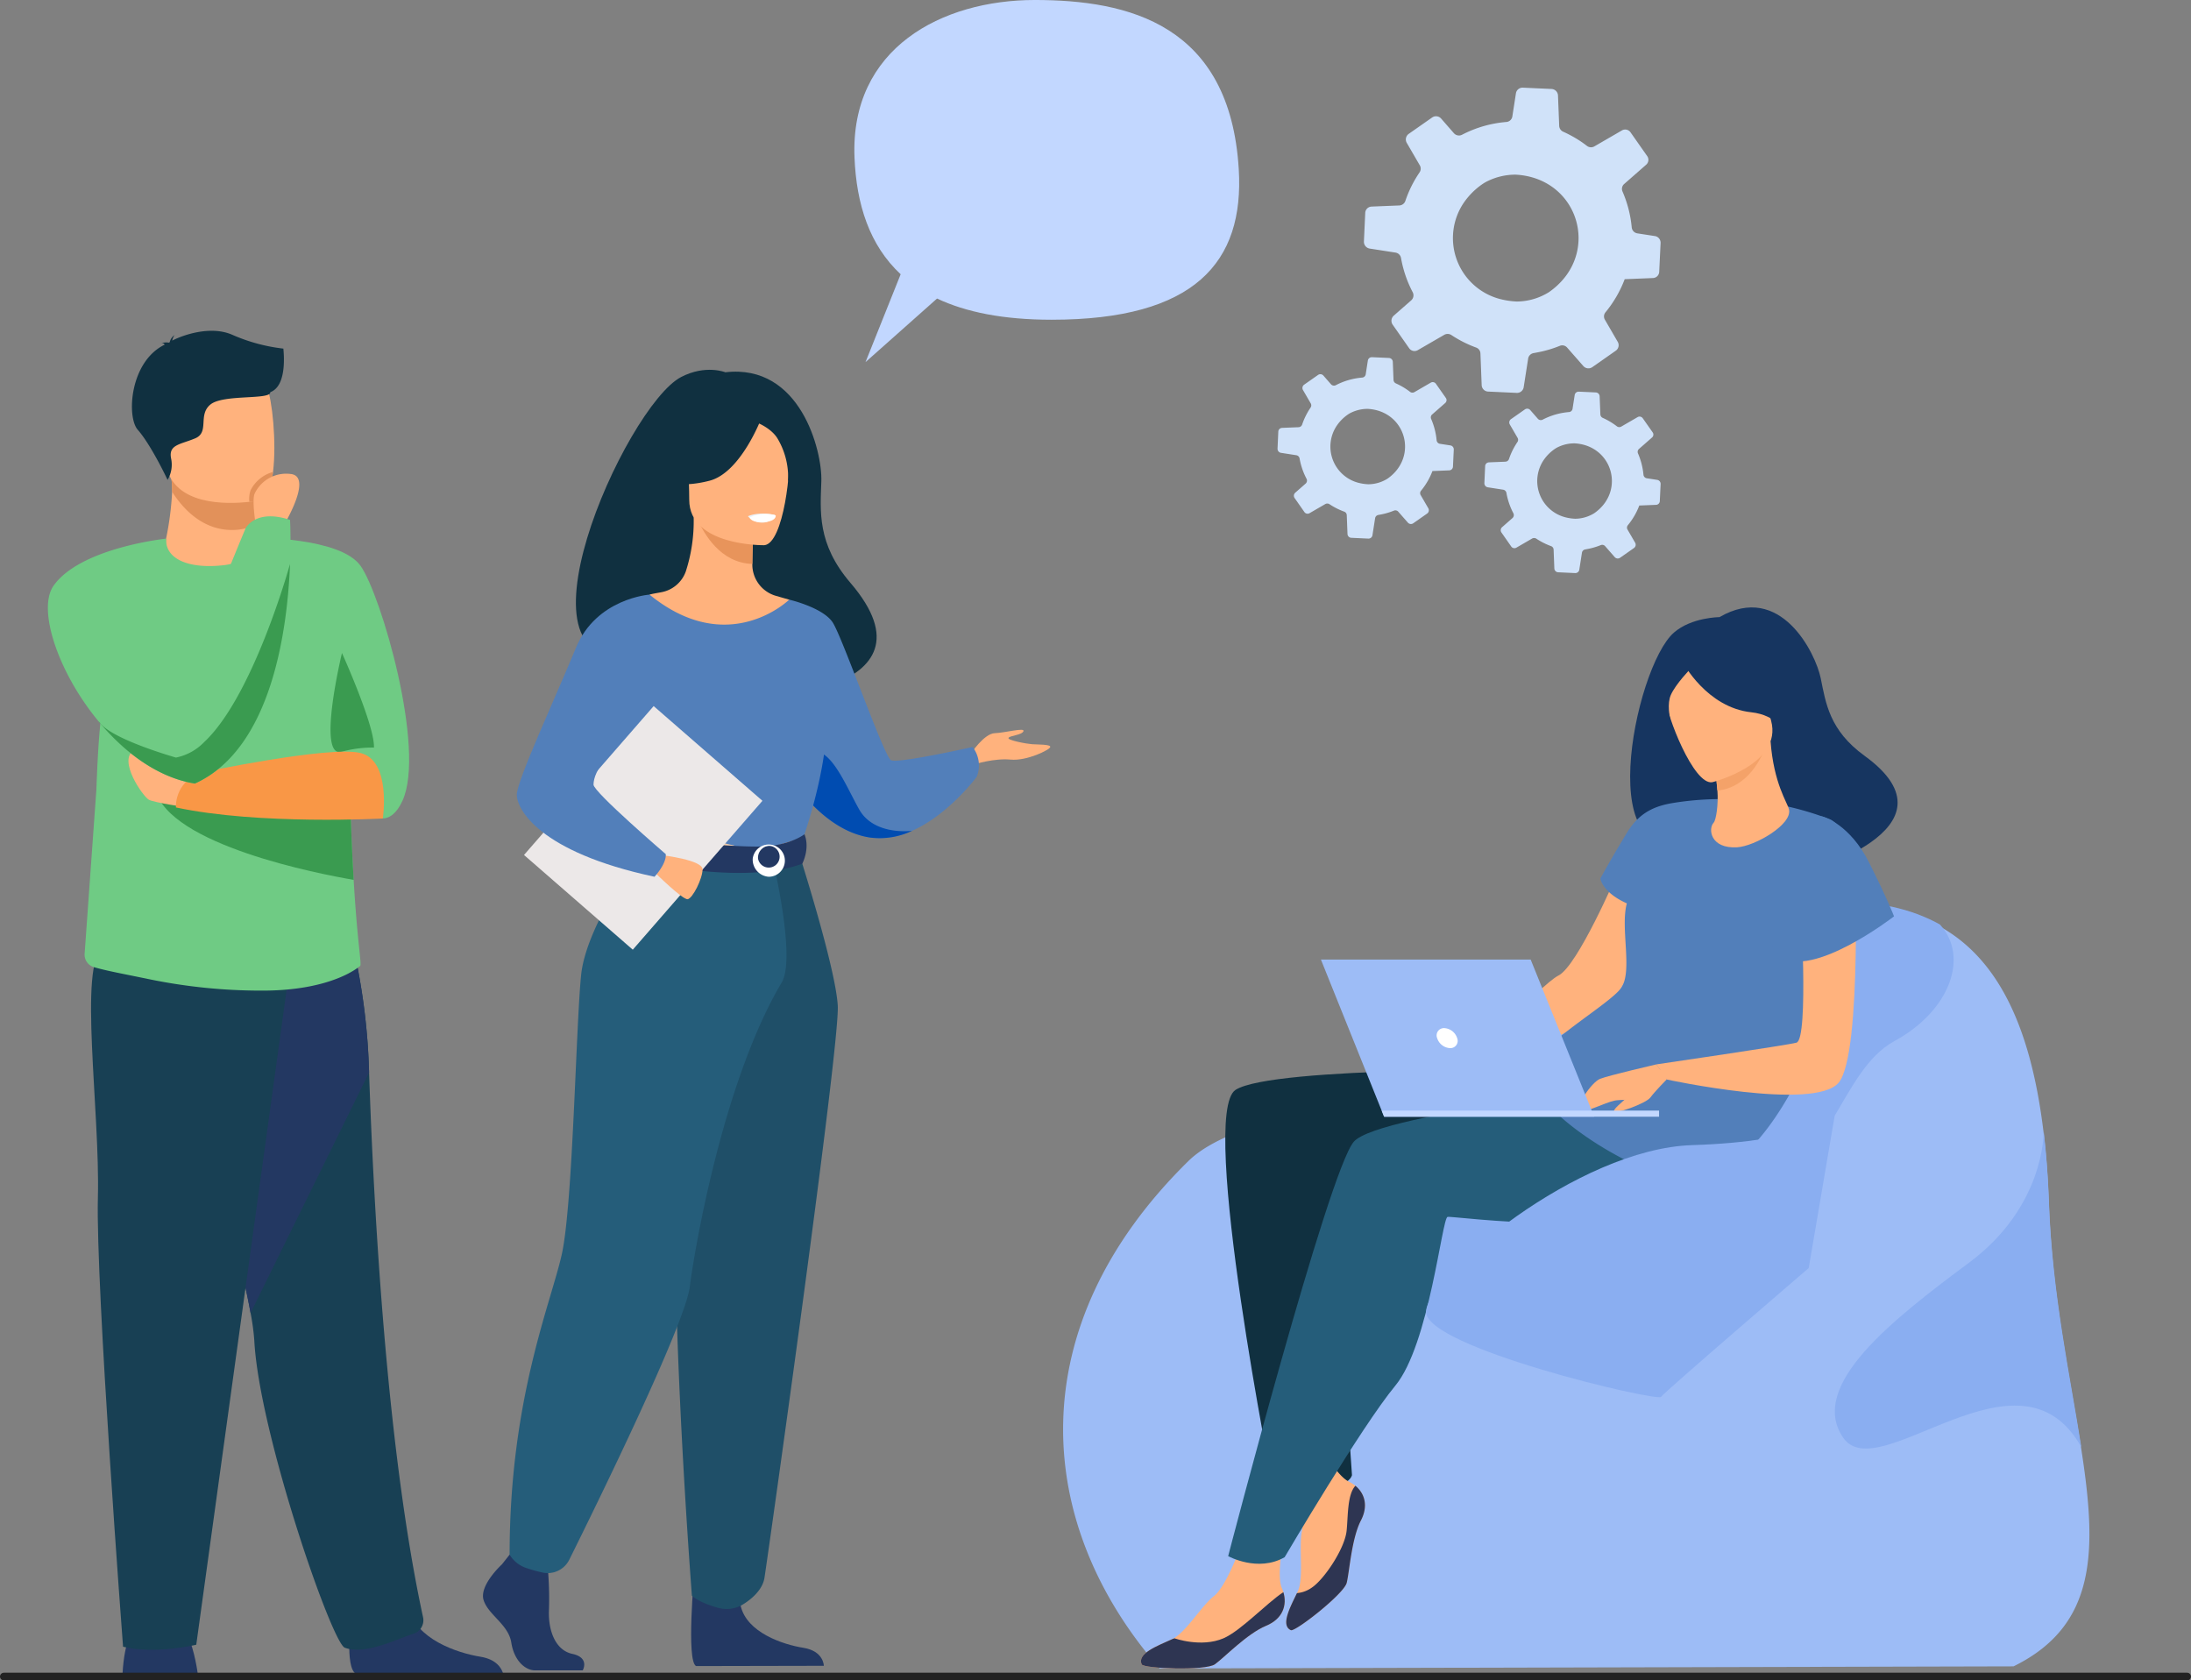 <svg xmlns="http://www.w3.org/2000/svg" width="572" height="438.71" viewBox="0 0 572 438.71">
  <rect x="0" y="0" width="572" height="438.71" fill="#808080" stroke="none"/>
  <g id="Occucare_Hong_Kong_3" transform="translate(1 100.71)">
    <g id="Group_175142" data-name="Group 175142">
      <g id="Group_170969" data-name="Group 170969" transform="translate(25.5 0)">
        <g id="Group_170968" data-name="Group 170968" transform="translate(0 0)">
          <g id="Group_170929" data-name="Group 170929" transform="translate(361.011 1.543)">
            <path id="Path_86735" data-name="Path 86735" d="M1868.67,347.076l-4.344-.2-.1,0a1.037,1.037,0,0,0-1.069.875l-.557,3.588a1.061,1.061,0,0,1-.041.171,1.019,1.019,0,0,1-.884.689,18.11,18.11,0,0,0-6.883,1.983,1.129,1.129,0,0,1-.276.1,1.054,1.054,0,0,1-.98-.333l-1.993-2.283a1.055,1.055,0,0,0-1.047-.317,1.143,1.143,0,0,0-.331.153l-3.638,2.546a1.059,1.059,0,0,0-.306,1.4l2.024,3.487a1.024,1.024,0,0,1-.045,1.1c-.32.476-.623.962-.9,1.471a18.062,18.062,0,0,0-1.29,2.933l0,0a1.044,1.044,0,0,1-.952.716l-4.091.165-.206.01a1.021,1.021,0,0,0-.983.975l-.2,4.44a1.068,1.068,0,0,0,.9,1.1l3.993.622a1.033,1.033,0,0,1,.865.852,18.178,18.178,0,0,0,1.812,5.3,1.039,1.039,0,0,1-.24,1.26l-2.7,2.368a1.058,1.058,0,0,0-.168,1.406l2.554,3.655a1.013,1.013,0,0,0,1.336.294l4.1-2.374a1.06,1.06,0,0,1,1.116.032q.62.411,1.283.776a18.387,18.387,0,0,0,2.546,1.159,1.006,1.006,0,0,1,.676.918l.192,4.917a1.041,1.041,0,0,0,.99,1l4.456.207a1.046,1.046,0,0,0,1.035-.729.752.752,0,0,0,.033-.146l.692-4.431a1.028,1.028,0,0,1,.761-.85.546.546,0,0,1,.107-.023,3.149,3.149,0,0,0,.32-.059,18.092,18.092,0,0,0,3.721-1.061,1,1,0,0,1,1.15.28l2.5,2.851a1.056,1.056,0,0,0,1.4.166l.81-.565,2.821-1.979a1.042,1.042,0,0,0,.3-1.377l-1.994-3.435a1,1,0,0,1,.1-1.15,18.316,18.316,0,0,0,1.907-2.816,18.066,18.066,0,0,0,1.068-2.315l.858-.033,3.521-.143a1.006,1.006,0,0,0,.931-.71.91.91,0,0,0,.045-.263l.214-4.47a1.048,1.048,0,0,0-.879-1.071l-2.73-.42a1.038,1.038,0,0,1-.869-.919,18.224,18.224,0,0,0-1.427-5.566,1.006,1.006,0,0,1,.26-1.178l3.414-2.992a1,1,0,0,0,.158-1.323l-2.588-3.691a1.013,1.013,0,0,0-1.345-.3l-4.266,2.471a1.031,1.031,0,0,1-1.16-.08,17.56,17.56,0,0,0-2.329-1.522q-.67-.368-1.356-.675a1.045,1.045,0,0,1-.614-.9l-.186-4.714A1.055,1.055,0,0,0,1868.67,347.076Zm-13.491,17.482a11.2,11.2,0,0,1,2.706-2.677,6.4,6.4,0,0,1,.821-.488,9.877,9.877,0,0,1,4.383-1.026c9.8.506,13.287,12.135,5.563,17.956-.128.094-.256.188-.389.28a9.527,9.527,0,0,1-4.984,1.447,12.125,12.125,0,0,1-2.237-.3A9.772,9.772,0,0,1,1855.179,364.557Z" transform="translate(-1839.565 -346.873)" fill="#d0e2f9"/>
          </g>
          <g id="Group_273659" data-name="Group 273659" transform="translate(307.011 -7.457)">
            <path id="Path_86735-2" data-name="Path 86735" d="M1868.67,347.076l-4.344-.2-.1,0a1.037,1.037,0,0,0-1.069.875l-.557,3.588a1.061,1.061,0,0,1-.041.171,1.019,1.019,0,0,1-.884.689,18.11,18.11,0,0,0-6.883,1.983,1.129,1.129,0,0,1-.276.1,1.054,1.054,0,0,1-.98-.333l-1.993-2.283a1.055,1.055,0,0,0-1.047-.317,1.143,1.143,0,0,0-.331.153l-3.638,2.546a1.059,1.059,0,0,0-.306,1.4l2.024,3.487a1.024,1.024,0,0,1-.045,1.1c-.32.476-.623.962-.9,1.471a18.062,18.062,0,0,0-1.29,2.933l0,0a1.044,1.044,0,0,1-.952.716l-4.091.165-.206.01a1.021,1.021,0,0,0-.983.975l-.2,4.44a1.068,1.068,0,0,0,.9,1.1l3.993.622a1.033,1.033,0,0,1,.865.852,18.178,18.178,0,0,0,1.812,5.3,1.039,1.039,0,0,1-.24,1.26l-2.7,2.368a1.058,1.058,0,0,0-.168,1.406l2.554,3.655a1.013,1.013,0,0,0,1.336.294l4.1-2.374a1.06,1.06,0,0,1,1.116.032q.62.411,1.283.776a18.387,18.387,0,0,0,2.546,1.159,1.006,1.006,0,0,1,.676.918l.192,4.917a1.041,1.041,0,0,0,.99,1l4.456.207a1.046,1.046,0,0,0,1.035-.729.752.752,0,0,0,.033-.146l.692-4.431a1.028,1.028,0,0,1,.761-.85.546.546,0,0,1,.107-.023,3.149,3.149,0,0,0,.32-.059,18.092,18.092,0,0,0,3.721-1.061,1,1,0,0,1,1.15.28l2.5,2.851a1.056,1.056,0,0,0,1.4.166l.81-.565,2.821-1.979a1.042,1.042,0,0,0,.3-1.377l-1.994-3.435a1,1,0,0,1,.1-1.15,18.316,18.316,0,0,0,1.907-2.816,18.066,18.066,0,0,0,1.068-2.315l.858-.033,3.521-.143a1.006,1.006,0,0,0,.931-.71.91.91,0,0,0,.045-.263l.214-4.47a1.048,1.048,0,0,0-.879-1.071l-2.73-.42a1.038,1.038,0,0,1-.869-.919,18.224,18.224,0,0,0-1.427-5.566,1.006,1.006,0,0,1,.26-1.178l3.414-2.992a1,1,0,0,0,.158-1.323l-2.588-3.691a1.013,1.013,0,0,0-1.345-.3l-4.266,2.471a1.031,1.031,0,0,1-1.16-.08,17.56,17.56,0,0,0-2.329-1.522q-.67-.368-1.356-.675a1.045,1.045,0,0,1-.614-.9l-.186-4.714A1.055,1.055,0,0,0,1868.67,347.076Zm-13.491,17.482a11.2,11.2,0,0,1,2.706-2.677,6.4,6.4,0,0,1,.821-.488,9.877,9.877,0,0,1,4.383-1.026c9.8.506,13.287,12.135,5.563,17.956-.128.094-.256.188-.389.28a9.527,9.527,0,0,1-4.984,1.447,12.125,12.125,0,0,1-2.237-.3A9.772,9.772,0,0,1,1855.179,364.557Z" transform="translate(-1839.565 -346.873)" fill="#d0e2f9"/>
          </g>
          <g id="Group_273658" data-name="Group 273658" transform="translate(329.571 -77.824)">
            <path id="Path_86735-3" data-name="Path 86735" d="M1888.542,347.214l-7.31-.333-.174-.007a1.745,1.745,0,0,0-1.8,1.473l-.938,6.038a1.8,1.8,0,0,1-.069.288,1.716,1.716,0,0,1-1.488,1.159,30.474,30.474,0,0,0-11.583,3.338,1.9,1.9,0,0,1-.464.16,1.773,1.773,0,0,1-1.649-.561l-3.354-3.841a1.776,1.776,0,0,0-1.762-.534,1.924,1.924,0,0,0-.557.257l-6.122,4.284a1.783,1.783,0,0,0-.515,2.356l3.407,5.867a1.723,1.723,0,0,1-.076,1.846c-.539.8-1.048,1.618-1.52,2.476a30.4,30.4,0,0,0-2.17,4.935l0,.007a1.756,1.756,0,0,1-1.6,1.205l-6.884.277-.346.018a1.718,1.718,0,0,0-1.654,1.641l-.343,7.472a1.8,1.8,0,0,0,1.513,1.85l6.72,1.046a1.738,1.738,0,0,1,1.456,1.433,30.592,30.592,0,0,0,3.05,8.923,1.748,1.748,0,0,1-.4,2.12l-4.544,3.986a1.78,1.78,0,0,0-.283,2.365l4.3,6.15a1.7,1.7,0,0,0,2.249.495l6.9-3.994a1.784,1.784,0,0,1,1.878.054q1.043.692,2.158,1.306a30.941,30.941,0,0,0,4.285,1.951,1.693,1.693,0,0,1,1.137,1.545l.323,8.273a1.752,1.752,0,0,0,1.667,1.678l7.5.348a1.761,1.761,0,0,0,1.742-1.227,1.271,1.271,0,0,0,.056-.246l1.164-7.456a1.731,1.731,0,0,1,1.281-1.431.924.924,0,0,1,.18-.039,5.3,5.3,0,0,0,.539-.1,30.443,30.443,0,0,0,6.261-1.786,1.69,1.69,0,0,1,1.936.471l4.212,4.8a1.777,1.777,0,0,0,2.358.279l1.363-.951,4.748-3.33a1.753,1.753,0,0,0,.513-2.318l-3.355-5.78a1.691,1.691,0,0,1,.165-1.936,30.84,30.84,0,0,0,3.209-4.739,30.366,30.366,0,0,0,1.8-3.9l1.444-.056,5.925-.241a1.693,1.693,0,0,0,1.566-1.195,1.526,1.526,0,0,0,.076-.443l.36-7.522a1.764,1.764,0,0,0-1.48-1.8l-4.593-.707a1.747,1.747,0,0,1-1.463-1.546,30.676,30.676,0,0,0-2.4-9.367,1.692,1.692,0,0,1,.438-1.983l5.745-5.036a1.685,1.685,0,0,0,.266-2.226l-4.355-6.21a1.7,1.7,0,0,0-2.264-.5l-7.179,4.158a1.735,1.735,0,0,1-1.952-.134,29.535,29.535,0,0,0-3.92-2.561q-1.127-.62-2.281-1.136a1.759,1.759,0,0,1-1.034-1.518l-.313-7.932A1.776,1.776,0,0,0,1888.542,347.214Zm-22.7,29.418a18.851,18.851,0,0,1,4.553-4.5,10.787,10.787,0,0,1,1.381-.822,16.622,16.622,0,0,1,7.375-1.727c16.485.851,22.359,20.421,9.361,30.217-.216.158-.431.316-.654.471a16.032,16.032,0,0,1-8.388,2.436,20.414,20.414,0,0,1-3.764-.508A16.444,16.444,0,0,1,1865.839,376.632Z" transform="translate(-1839.566 -346.873)" fill="#d0e2f9"/>
          </g>
          <path id="Path_86737" data-name="Path 86737" d="M989.561,812.625c-1.15-28.456,22.7-41.1,47.089-41.1s50.927,6.319,53.227,44.157c1.479,24.342-11.5,39.32-48.864,39.32-12.6,0-22.4-1.987-29.9-5.533l-18.679,16.6,9.179-22.941C993.483,835.568,990.057,824.9,989.561,812.625Z" transform="translate(-792.977 -872.237)" fill="#c2d7ff"/>
          <g id="Group_170931" data-name="Group 170931" transform="translate(-14 -14.344)">
            <path id="Path_86738" data-name="Path 86738" d="M473.437,1734.54s-.821-6.4-2.722-10.2-14-1.384-14-1.384-2.42,2.074-2.938,11.754Z" transform="translate(-434.302 -1383.874)" fill="#233862"/>
            <path id="Path_86739" data-name="Path 86739" d="M608.112,1721.871c-2.843-1.735-1.225-14.681-1.225-14.681s13.247-10.6,15.069-2.484,12.585,11.757,18.712,12.75c4.229.687,5.539,3.029,5.944,4.414Z" transform="translate(-527.755 -1371.292)" fill="#233862"/>
            <path id="Path_86740" data-name="Path 86740" d="M509.272,1355.031a61.038,61.038,0,0,1,.972,7.156c1.232,24.02,20.22,78.942,23.617,80.223,5.255,1.983,13.531-2.232,17.861-3.611a3.713,3.713,0,0,0,2.606-4.219c-9.4-43.229-12.86-105.478-14.117-142.331a167.207,167.207,0,0,0-3.821-31.386s-46.312-12.357-46.587,3.274C489.558,1277.968,505.142,1332.213,509.272,1355.031Z" transform="translate(-456.355 -1098.602)" fill="#184054"/>
            <path id="Path_86741" data-name="Path 86741" d="M509.272,1355.031l30.938-62.782a167.207,167.207,0,0,0-3.821-31.386s-46.312-12.357-46.587,3.274C489.558,1277.968,505.142,1332.213,509.272,1355.031Z" transform="translate(-456.355 -1098.602)" fill="#233862"/>
            <path id="Path_86742" data-name="Path 86742" d="M484.573,1267.856,460.091,1445.3s-10.751,2.593-19.114.518c0,0-7.168-94.371-6.57-117.186s-5.145-61.048,1.31-65.264S484.573,1267.856,484.573,1267.856Z" transform="translate(-421.352 -1102.267)" fill="#184054"/>
            <path id="Path_86743" data-name="Path 86743" d="M431.335,1055.1l-3.052,42.6a3.4,3.4,0,0,0,2.452,3.509c3.415.991,7.352,1.681,14.947,3.254a144.973,144.973,0,0,0,28.52,2.865c18.753.12,25.854-6.344,25.854-6.344.808.015-.427-3.91-1.539-22.571-.376-6.322-.741-14.335-1-24.462-.237-9.112-.4-19.938-.411-32.781-.02-15.449-23.934-32.07-24.375-32.07l0,.007c0,2.224-3.507,6.329-8.906,6.683-6.409.419-14.272-2.771-14.272-6.461,0-.037-11.586,18.534-15.7,38.323-.523,2.508-.928,5.155-1.249,7.94-.005.042-.01.085-.015.127q-.09.764-.167,1.536c-.01.09-.017.182-.028.272-.047.469-.1.943-.137,1.419-.012.134-.023.274-.035.409-.04.437-.077.87-.112,1.312,0,.04-.007.08-.01.12-.027.327-.05.656-.075.985-.017.232-.035.469-.052.7-.027.386-.052.771-.08,1.162-.012.194-.025.389-.037.586-.023.369-.045.741-.068,1.117-.01.165-.02.332-.03.5q-.045.808-.087,1.631c0,.045,0,.087-.007.132-.028.526-.053,1.058-.078,1.591-.007.132-.012.262-.017.394q-.038.752-.067,1.514c0,.075-.007.15-.01.224q-.079,1.856-.147,3.773c0,.032,0,.065,0,.1Z" transform="translate(-418.69 -935.068)" fill="#6fcb84"/>
            <path id="Path_86744" data-name="Path 86744" d="M542.9,989.1s22.237-.189,27.588,7.317,17.086,47.881,10.962,61.315-17.58-5.557-23.939-13.786S542.9,989.1,542.9,989.1Z" transform="translate(-488.864 -935.069)" fill="#6fcb84"/>
            <path id="Path_86745" data-name="Path 86745" d="M506.523,959.419l-.012,2.3s.626,7.189-8.226,8.238-15.411-1.367-15.171-6.915a79.491,79.491,0,0,0,1.584-12.235,24.989,24.989,0,0,0-.315-4.3l17.153-.342,5.052.826Z" transform="translate(-452.258 -908.779)" fill="#ffb27d"/>
            <path id="Path_86746" data-name="Path 86746" d="M508.6,946.985l-.066,12.434a14.5,14.5,0,0,1-6.183,1.364c-7.883,0-12.979-5.781-15.642-9.977a25,25,0,0,0-.315-4.3l17.153-.342Z" transform="translate(-454.272 -908.779)" fill="#e2915a"/>
            <path id="Path_86747" data-name="Path 86747" d="M478.584,897.339c1.99,10.711,15.811,10.359,21.784,9.686,1.681-.187,2.738-.4,2.738-.4,1.9-.506,2.952-3.491,3.444-7.4.975-7.738-.257-19.1-1.564-22-1.968-4.371-5.674-9.1-19.592-5.688S476.03,883.616,478.584,897.339Z" transform="translate(-447.774 -862.377)" fill="#ffb27d"/>
            <path id="Path_86748" data-name="Path 86748" d="M596.821,1066.695s8.6,18.993,8.35,24.686a29.681,29.681,0,0,0-8.35,1.073C590.1,1094.459,596.821,1066.695,596.821,1066.695Z" transform="translate(-520.044 -982.571)" fill="#3a9b50"/>
            <path id="Path_86749" data-name="Path 86749" d="M499.685,854.414a46.036,46.036,0,0,1-13.352-3.613c-5.865-2.55-13.264.259-15.666,1.524a3.572,3.572,0,0,1,.586-1.445,3.225,3.225,0,0,0-1.238,1.834c-.111.082-.161.138-.132.157a4.135,4.135,0,0,0-2.008.13s.55-.078.746.275a.332.332,0,0,0,.088.1c-9.149,4.42-9.993,18.879-7.049,22.224,3.542,4.025,7.789,13.09,7.789,13.09a7.772,7.772,0,0,0,.9-5.683c-.644-3.542,2.415-3.542,6.279-5.152s.644-6.118,4.025-8.855,15.778-1.127,15.617-3.22C500.877,864.1,499.685,854.885,499.685,854.414Z" transform="translate(-438.201 -849.767)" fill="#103040"/>
            <path id="Path_86750" data-name="Path 86750" d="M475.78,1157.148c3.631,14.578,42.894,22.113,51.82,23.644-.377-6.322-.741-14.335-1-24.462Z" transform="translate(-447.773 -1037.446)" fill="#3a9b50"/>
            <path id="Path_86751" data-name="Path 86751" d="M473.4,1146.405c-.374,0-8.728-1.247-10.225-1.995s-8.34-10.474-3.858-12.968,16.514,7.481,16.514,7.481Z" transform="translate(-436.778 -1021.965)" fill="#ffb27d"/>
            <path id="Path_86752" data-name="Path 86752" d="M543.778,1150.553s-32.312,1.753-54-2.889c0,0-.547-6.265,6.268-9.047,0,0,33.8-7.163,41.914-5.168S543.778,1150.553,543.778,1150.553Z" transform="translate(-456.338 -1023.224)" fill="#f99746"/>
            <path id="Path_86753" data-name="Path 86753" d="M416.8,1037.4c6.706,8.085,15.472,14.686,25.135,16.232l0,0a18.017,18.017,0,0,0,2.392-10.791,21.6,21.6,0,0,0-3.519-9.905,21.951,21.951,0,0,1-1.9-3.831c-5.277-13.464-4.492-39.415-4.492-39.415s-22.41,2.347-29.392,12.322C400.745,1008.124,406.2,1024.62,416.8,1037.4Z" transform="translate(-403.559 -935.43)" fill="#6fcb84"/>
            <path id="Path_86754" data-name="Path 86754" d="M539.158,952.583c1.681-.187,2.738-.4,2.738-.4,1.9-.506,2.952-3.491,3.444-7.4a9.363,9.363,0,0,0-5.861,4.791A6.892,6.892,0,0,0,539.158,952.583Z" transform="translate(-486.563 -907.935)" fill="#e2915a"/>
            <path id="Path_86755" data-name="Path 86755" d="M549.958,959.4s7.74-12.771,1.721-13.327a9.1,9.1,0,0,0-9.306,5.014c-.869,1.5.227,8.246.227,8.246Z" transform="translate(-488.336 -908.697)" fill="#ffb27d"/>
            <path id="Path_86756" data-name="Path 86756" d="M486.343,1033.211a16.664,16.664,0,0,0,1.319,4.434,21.231,21.231,0,0,0,4.928,6.788l0,0c20.1-9.073,24.168-40.227,24.848-57.345.275-6.88,0-11.494,0-11.494-9.067-3-11.616,2.215-11.616,2.215s-10.706,25.459-16.26,42.1C487.44,1026.271,486.071,1031.348,486.343,1033.211Z" transform="translate(-454.218 -926.227)" fill="#6fcb84"/>
            <path id="Path_86757" data-name="Path 86757" d="M437.691,1047.816c6.706,8.085,15.472,14.686,25.135,16.232l0,0c20.1-9.072,24.168-40.227,24.849-57.345,0,0-9.511,34.5-22.457,46.554a14.126,14.126,0,0,1-7.322,4.005s-16.325-4.613-19.749-8.958A1.847,1.847,0,0,0,437.691,1047.816Z" transform="translate(-424.455 -945.843)" fill="#3a9b50"/>
          </g>
          <g id="Group_170945" data-name="Group 170945" transform="translate(225.092 57.874)">
            <g id="Group_170944" data-name="Group 170944" transform="translate(25.953)">
              <g id="Group_170939" data-name="Group 170939" transform="translate(0 77.174)">
                <path id="Path_86767" data-name="Path 86767" d="M2250.056,1436.73l-222.913.551c-33.157-37.962-36.531-89.281,7.518-132.5,5.539-5.434,16.161-9.286,27.614-12,21.109-5,45.047-6.148,45.234-6.248.07-.027,12.654-10.22,20.226-19.383,23.527-28.459,43.531-26.005,43.531-26.005,23.971-4.654,44.417-6.015,59.571,2.428,0,0,0,0,0,.009,14.038,7.833,23.538,24.089,27.082,53.957.672,5.647,1.133,11.783,1.369,18.44.859,24.239,5.628,45.8,8.457,64.059a0,0,0,0,1,0,0C2271.852,1406.493,2271.88,1426.015,2250.056,1436.73Z" transform="translate(-2001.929 -1237.442)" fill="#9dbcf6"/>
              </g>
              <path id="Path_86768" data-name="Path 86768" d="M2308.847,1272.665c-14.547,7.916-16.167,34.015-38.932,40.745s-61.409,6.1-83.336,29.868c-21.155,22.93-44.453-35.439-34.4-51.849,21.109-5,45.047-6.148,45.233-6.249.07-.026,12.654-10.22,20.226-19.382,23.528-28.459,43.532-26.005,43.532-26.005,23.971-4.654,44.417-6.015,59.57,2.428,0,0,0,0,0,.009C2328.43,1250.622,2323.394,1264.749,2308.847,1272.665Z" transform="translate(-2091.829 -1159.443)" fill="#8aaef1"/>
              <g id="Group_170943" data-name="Group 170943" transform="translate(20.326)">
                <path id="Path_86769" data-name="Path 86769" d="M2195.359,1348.4s-72.989-.96-82.709,5.261,10.023,105.066,10.023,105.066,18.879.55,20.366-4.45c0,0-3.524-46.332-.574-54.345s1.086-19.1,1.086-19.1,36.937,5.531,48.653,2.727S2195.359,1348.4,2195.359,1348.4Z" transform="translate(-2087.949 -1227.71)" fill="#103040"/>
                <path id="Path_86770" data-name="Path 86770" d="M2303.751,1218.114c-.005.057-10.27,23.942-15.277,26.485s-23.132,23.37-27.017,23.007,4.546,3.161,4.546,3.161,31.679-14.6,33.521-15.516,11.545-16.873,12.876-24.976S2303.751,1218.114,2303.751,1218.114Z" transform="translate(-2179.454 -1148.514)" fill="#ffb27d"/>
                <path id="Path_86771" data-name="Path 86771" d="M2170.058,1615.746c-2.434,4.694-2.983,13.324-3.7,16.253s-13.479,12.876-14.577,12.377c-2.789-1.259-.123-6.119,1.58-9.673.07-.143.135-.286.2-.425,1.68-3.581.236-11.575,1.1-15.7s-3.315-15.24-3.315-15.24l7.047-8.9s4.953,9.422,8.495,11.137a8.65,8.65,0,0,1,1.727,1.1C2171.021,1608.65,2172.06,1611.887,2170.058,1615.746Z" transform="translate(-2112.642 -1377.358)" fill="#ffb27d"/>
                <path id="Path_86772" data-name="Path 86772" d="M2086.441,1682.022c-4.883,2.013-10.871,8.256-13.312,10.025s-18.6,1.14-19.123.054c-1.372-2.87,4.28-4.914,7.873-6.567.055-.023.1-.05.159-.073l.011-.008c3.554-1.788,7.529-8.649,10.81-11.2,3.327-2.592,7.3-13.78,7.3-13.78l11.126-2.257s-2.291,10.4-.692,13.989a8.764,8.764,0,0,1,.383,1.028C2091.992,1676.567,2090.869,1680.195,2086.441,1682.022Z" transform="translate(-2053.795 -1416.142)" fill="#ffb27d"/>
                <path id="Path_86773" data-name="Path 86773" d="M2397.232,1099.513c-1.487-1.717,21.983-8.792,26.99,10.469,0,0,43.2-11.486,16.643-30.731-9.193-6.663-10.116-13.772-11.448-20.277s-10.5-25.2-26.423-15.925c0,0-7.273.032-11.876,4.019C2380.649,1056.136,2369.207,1113.778,2397.232,1099.513Z" transform="translate(-2251.964 -1040.515)" fill="#163560"/>
                <path id="Path_86774" data-name="Path 86774" d="M2227.018,1357.131s-75.69,7.691-82.341,15.417-32.8,108.186-32.8,108.186,7.724,4.306,14.744.282c0,0,20.028-34.079,28.888-44.777s12.179-43.731,13.642-44.068,48.893,6.622,65.227-5.915S2227.018,1357.131,2227.018,1357.131Z" transform="translate(-2089.113 -1233.052)" fill="#255d7a"/>
                <path id="Path_86775" data-name="Path 86775" d="M2392.127,1173.587a78.859,78.859,0,0,0-40.948-4.38c-4.678.753-8.891,2.292-12.238,7.8-4.729,7.784-6.941,11.964-6.941,11.964s.455,3.607,6.912,6.481c-1.761,6.454,1.6,17.726-1.5,22.1s-22.339,15.219-23.291,21.251c-1.749,11.084,32.867,31.179,43.192,29.034C2387.024,1261.67,2407.207,1182.077,2392.127,1173.587Z" transform="translate(-2212.066 -1118.187)" fill="#527fba"/>
                <path id="Path_86776" data-name="Path 86776" d="M2446.374,1079.235s3.561-7,4.032-12.748c.337-4.1-3.125-18.863-17.951-15.294a20.51,20.51,0,0,0-8.166,4c-3.055,2.511-7.316,7.712-.823,20.267l1.783,4.279Z" transform="translate(-2276.528 -1046.673)" fill="#163560"/>
                <g id="Group_170940" data-name="Group 170940" transform="translate(135.258 10.275)">
                  <path id="Path_86777" data-name="Path 86777" d="M2434.284,1150.926c-1.5,1.581-.911,6.837,6.105,6.444,4.606-.258,14.478-5.951,13.554-9.886-.44-1.87-3.979-6.7-4.81-17.794l-.837.233-14.06,3.95s.678,4.47,1.02,8.7C2435.545,1146.131,2434.9,1150.272,2434.284,1150.926Z" transform="translate(-2420.023 -1105.018)" fill="#ffb27d"/>
                  <path id="Path_86778" data-name="Path 86778" d="M2435.208,1134.236s.678,4.469,1.02,8.7c7.974-.853,11.626-8.476,13.04-12.653Z" transform="translate(-2420.993 -1105.38)" fill="#f4a269"/>
                  <path id="Path_86779" data-name="Path 86779" d="M2415.555,1104.655s18.4-4.626,15.339-16.039-2.742-19.7-14.618-17.225-12.981,7.436-12.887,11.492S2410.69,1105.565,2415.555,1104.655Z" transform="translate(-2401.641 -1069.3)" fill="#ffb27d"/>
                  <path id="Path_86780" data-name="Path 86780" d="M2414.8,1070.791s6.175,11.77,17.828,13.038c6.818.743,8.689,5.236,8.689,5.236s-2.045-12.846-5.472-20.7C2435.849,1068.363,2416.872,1063.4,2414.8,1070.791Z" transform="translate(-2408.586 -1066.733)" fill="#163560"/>
                  <path id="Path_86781" data-name="Path 86781" d="M2407.262,1078.077s-4.029,4.111-5.272,7.01c-1.841,4.293,1.747,13.336,3.231,15.285,0,0-8.56-14.525-5.7-20.814C2402.556,1072.888,2407.262,1078.077,2407.262,1078.077Z" transform="translate(-2398.937 -1072.462)" fill="#163560"/>
                </g>
                <path id="Path_86782" data-name="Path 86782" d="M2239.26,1346.949s-3.664,3.879-4.11,4.087c-2.423,1.134-5.482.473-6.962.845s-1.223-.548-.134-1.3,3.775-.454,2.678-.726-7.019-1.377-9.249-.781c-3.53.944-6.315-.165-6.537-.526s8.06-4.408,10.426-4.272,9.169-.189,9.169-.189Z" transform="translate(-2151.79 -1225.122)" fill="#ffb27d"/>
                <path id="Path_86783" data-name="Path 86783" d="M2448.876,1200.14s2.2,53.96-4.143,61.523c-6.3,7.511-44.907-.835-44.907-.835l-2.675-3.943s34.27-5.016,36.572-5.666c3.309-.935,1.007-38.092,1.007-38.092Z" transform="translate(-2262.593 -1137.584)" fill="#ffb27d"/>
                <path id="Path_86784" data-name="Path 86784" d="M2485.749,1179.714c.547.014,7.369,2.254,12.266,11.951,4.81,9.525,6.563,14.15,6.563,14.15s-21.346,16.539-29.834,10.448S2477.918,1179.511,2485.749,1179.714Z" transform="translate(-2307.975 -1125.162)" fill="#527fba"/>
                <path id="Path_86785" data-name="Path 86785" d="M2382.618,1351.073s-3.071,3.112-4.241,4.7-9.334,4.469-9.518,3.619,3.654-3.443,4-4.408,4.532-5.821,7.082-6.374S2382.618,1351.073,2382.618,1351.073Z" transform="translate(-2245.384 -1227.83)" fill="#ffb27d"/>
                <path id="Path_86786" data-name="Path 86786" d="M2366.1,1344.938s-12.591,2.912-14.728,3.785-6.67,7.287-4.871,8.249c1.135.607,6.1-2.015,8.627-2.562s9.667.694,12.938-5.766C2368.434,1347.916,2366.1,1344.938,2366.1,1344.938Z" transform="translate(-2231.541 -1225.637)" fill="#ffb27d"/>
                <path id="Path_86787" data-name="Path 86787" d="M2086.441,1705.323c-4.883,2.013-10.871,8.256-13.312,10.026s-18.6,1.139-19.123.053c-1.372-2.87,4.28-4.914,7.873-6.567.055-.023.1-.05.159-.073l.011-.008.506-.166s6.973,2.488,12.769,0c4.523-1.939,11.226-9.133,15.649-12.057C2091.992,1699.868,2090.869,1703.5,2086.441,1705.323Z" transform="translate(-2053.795 -1439.444)" fill="#2e3552"/>
                <path id="Path_86788" data-name="Path 86788" d="M2170.058,1634.737c-2.434,4.694-2.983,13.324-3.7,16.253s-13.479,12.876-14.577,12.377c-2.789-1.259-.123-6.119,1.58-9.674a7.914,7.914,0,0,0,3.895-1.449c3.187-2.125,8.6-10.141,9.079-14.873.394-3.855.146-9.38,2.287-11.709C2171.021,1627.641,2172.06,1630.878,2170.058,1634.737Z" transform="translate(-2112.642 -1396.348)" fill="#2e3552"/>
                <g id="Group_170942" data-name="Group 170942" transform="translate(46.98 91.936)">
                  <g id="Group_170941" data-name="Group 170941">
                    <path id="Path_86789" data-name="Path 86789" d="M2245.019,1316.137h-54.845l-16.5-41.027h54.76Z" transform="translate(-2173.676 -1275.11)" fill="#9dbcf6"/>
                    <path id="Path_86790" data-name="Path 86790" d="M2214.135,1375.721h72.423v1.6h-71.78Z" transform="translate(-2198.279 -1336.292)" fill="#c2d7ff"/>
                  </g>
                  <path id="Path_86791" data-name="Path 86791" d="M2250.939,1323.4a1.9,1.9,0,0,1,1.862-2.612,3.743,3.743,0,0,1,3.361,2.612,1.9,1.9,0,0,1-1.863,2.611A3.741,3.741,0,0,1,2250.939,1323.4Z" transform="translate(-2220.596 -1302.889)" fill="#fff"/>
                </g>
              </g>
              <path id="Path_86792" data-name="Path 86792" d="M2350.382,1379.155s-7.173,6.715-37.178,7.668-69.133,34.1-69.5,43.455,60.406,23.61,61.347,22.27,38.553-33.626,38.553-33.626Z" transform="translate(-2148.951 -1246.445)" fill="#8aaef1"/>
              <path id="Path_86793" data-name="Path 86793" d="M2580.373,1471.942c-16.155-29.085-53.045,11.028-62.215-2.542s12.962-30.8,32.925-45.642c19.557-14.541,19.474-33.545,19.464-34.315.672,5.647,1.132,11.783,1.368,18.44C2572.774,1432.122,2577.543,1453.684,2580.373,1471.942Z" transform="translate(-2314.553 -1252.701)" fill="#8aaef1"/>
            </g>
          </g>
          <g id="Group_170953" data-name="Group 170953" transform="translate(99.59 -4.163)">
            <path id="Path_86803" data-name="Path 86803" d="M801.749,949.873c-1.239-2.39,27.037-11,27.486,12.591,0,0,52.971-1.3,27.678-30.826-8.756-10.221-7.855-18.672-7.593-26.539s-5.454-30.733-25.06-28.43c0,0-5.135-2.089-11.543,1.235C798.145,885.464,765.5,958.572,801.749,949.873Z" transform="translate(-760.984 -876.021)" fill="#103040"/>
            <path id="Path_86804" data-name="Path 86804" d="M1051.115,1124.62s3.448-5.249,6.226-5.352,7.925-1.544,7.514-.515-3.6,1.132-3.911,1.75,4.734,1.544,6.175,1.646,4.837,0,4.734.721-6.122,3.705-10.368,3.293-9.5,1.236-9.5,1.236Z" transform="translate(-923.749 -1024.397)" fill="#ffb27d"/>
            <path id="Path_86805" data-name="Path 86805" d="M922.53,1072.674a51.668,51.668,0,0,0,5.274,7.975c4.1,5.132,10.414,11.06,18.347,12.23a19.684,19.684,0,0,0,10.9-1.769l.012,0c9.633-4.276,16.877-14.11,16.877-14.11a7.919,7.919,0,0,0-1.081-7.772s-19.452,4.375-21.3,3.449-12.66-32.059-15.232-35.971-11.344-5.943-11.344-5.943Z" transform="translate(-845.029 -970.753)" fill="#527fba"/>
            <path id="Path_86806" data-name="Path 86806" d="M935.162,1143.135c4.1,5.132,10.415,11.06,18.347,12.23a19.69,19.69,0,0,0,10.9-1.769c-.377.049-10,1.238-13.833-5.623-3.912-7-8.142-18.115-13.953-14.41C934.116,1135.163,934.227,1139.136,935.162,1143.135Z" transform="translate(-852.388 -1033.238)" fill="#004cb1"/>
            <path id="Path_86807" data-name="Path 86807" d="M727.613,1676.243s-5.936,5.418-4.777,9.267,6.515,6.414,7.239,11.118,3.619,7.27,6.225,7.27h12.424s1.918-3.311-2.715-4.308-6.38-6.526-6.09-11.658a90.484,90.484,0,0,0-.434-11.974l-9.844-2.281Z" transform="translate(-722.685 -1364.349)" fill="#233862"/>
            <path id="Path_86808" data-name="Path 86808" d="M863.638,1686.225s-2.135,22.947.471,24.23l33.349-.069s0-3.849-5.356-4.7-14.767-3.991-16.359-10.975S863.638,1686.225,863.638,1686.225Z" transform="translate(-808.472 -1372.031)" fill="#233862"/>
            <path id="Path_86809" data-name="Path 86809" d="M803.419,1086.437c6.863-15.39,11.062-19.808,10.26-24.584-.6-3.555,1.817-66.288,1.817-66.288.814-.252,2.446-.478,3.339-.677a8.372,8.372,0,0,0,6.115-5.318,42.678,42.678,0,0,0,2.075-14.154l.879.173,14.781,2.927s-.336,4.652-.346,9.034c0,.036,0,.073,0,.109a8.5,8.5,0,0,0,6.135,8.22c1.867.539,3.492,1,3.492,1s5.428,15.5,6.464,31.415-9.87,22.834.083,54.646C868.672,1115.429,799.628,1094.94,803.419,1086.437Z" transform="translate(-772.018 -936.871)" fill="#ffb27d"/>
            <path id="Path_86810" data-name="Path 86810" d="M881.575,978.789s-.336,4.651-.346,9.034c-8.272-.233-12.643-7.779-14.435-11.961Z" transform="translate(-810.908 -937.144)" fill="#e8945b"/>
            <path id="Path_86811" data-name="Path 86811" d="M880.77,941.979s-19.57.323-19.583-11.867-2.549-20.358,9.946-21.08,14.927,3.928,15.921,8S885.861,941.581,880.77,941.979Z" transform="translate(-807.341 -896.185)" fill="#ffb27d"/>
            <path id="Path_86812" data-name="Path 86812" d="M870.113,904.469s-5.359,14.3-13.582,16.416-11.79-.089-11.79-.089a23.284,23.284,0,0,0,7.616-13.757S866.071,897.662,870.113,904.469Z" transform="translate(-797.407 -891.92)" fill="#103040"/>
            <path id="Path_86813" data-name="Path 86813" d="M906.74,907.693s3.974,1.486,5.609,4.383a19.7,19.7,0,0,1,2.645,11.191s4.037-9.72-.5-15.22C909.684,902.216,906.74,907.693,906.74,907.693Z" transform="translate(-835.363 -893.983)" fill="#103040"/>
            <path id="Path_86814" data-name="Path 86814" d="M901.052,973.53a4.917,4.917,0,0,0,4.052,1.649,3.6,3.6,0,0,0,3.016-1.991S904.122,972.227,901.052,973.53Z" transform="translate(-831.881 -935.298)" fill="#ebf3fa"/>
            <path id="Path_86815" data-name="Path 86815" d="M798.438,1055.12a132.774,132.774,0,0,0,0,15.414c.331,5.573,5.968,13.038,6.768,14.885,2.007,4.632,4.27,5.384,4.27,5.384l17.51,4.292,6.157,1.507,19.416-5.8s8.843-24.682,5.292-38.576a106.814,106.814,0,0,0-8.976-23.544s-15.843,15.513-36.471-1.315Z" transform="translate(-768.925 -968.677)" fill="#527fba"/>
            <path id="Path_86816" data-name="Path 86816" d="M812,1135.643c.331,5.573.843,10.764,1.643,12.61,2.007,4.632,4.27,5.385,4.27,5.385l17.51,4.292,7.605-2.236s-25.387-3.847-22.574-25.689Z" transform="translate(-777.365 -1031.511)" fill="#f2ccaa"/>
            <path id="Path_86817" data-name="Path 86817" d="M884.3,1200.606s9.615,29.927,10.232,40.116-18.379,144.745-19.144,149.44c-.72,4.425-6.216,7.247-6.216,7.247a8.316,8.316,0,0,1-6.135.472c-5-1.413-6.587-3.105-6.587-3.105s-7.483-95.965-2.852-130.245a542.9,542.9,0,0,0,4.686-63.925Z" transform="translate(-801.907 -1074.733)" fill="#1f4f68"/>
            <path id="Path_86818" data-name="Path 86818" d="M775.325,1198.306s-14.666,19.678-16.034,32.981-2.145,60.028-5.058,73-13.615,37.924-13.615,78.372a8.069,8.069,0,0,0,4.547,3.553,37.31,37.31,0,0,0,4,1.106,6.287,6.287,0,0,0,7.032-3.338c7.236-14.568,30.284-61.554,31.466-71.307.836-6.9,8.114-52.584,23.988-79.39,3.811-6.435-2.339-32.027-2.339-32.027Z" transform="translate(-733.664 -1073.325)" fill="#255d7a"/>
            <path id="Path_86819" data-name="Path 86819" d="M902.174,974s.338,1.437,3.912,1.215c0,0,3-.185,2.909-1.764A9.651,9.651,0,0,0,902.174,974Z" transform="translate(-832.568 -935.442)" fill="#fff"/>
            <path id="Path_86820" data-name="Path 86820" d="M869.105,1188.693s-3.86,3.053-11.528,3.208c-9.159.184-31.854-2.335-31.854-2.335a18.779,18.779,0,0,0-.967,5.793s27.718,6.992,43.778,1.021C868.534,1196.379,870.606,1192.482,869.105,1188.693Z" transform="translate(-785.172 -1067.44)" fill="#233862"/>
            <g id="Group_170952" data-name="Group 170952" transform="translate(70.424 122.893)">
              <path id="Path_86821" data-name="Path 86821" d="M904.282,1197.653a4.211,4.211,0,1,1,4.179,4.73A4.485,4.485,0,0,1,904.282,1197.653Zm1.385,0a2.84,2.84,0,1,0,2.795-3.345A3.111,3.111,0,0,0,905.667,1197.653Z" transform="translate(-904.282 -1192.923)" fill="#fff"/>
            </g>
            <rect id="Rectangle_2255" data-name="Rectangle 2255" width="37.655" height="51.544" transform="translate(39.11 151.395) rotate(-138.952)" fill="#ece8e8"/>
            <path id="Path_86822" data-name="Path 86822" d="M840.653,1202.887s10.405,1.217,10.372,3.687-2.593,7.544-3.878,7.769-8.468-6.862-8.468-6.862Z" transform="translate(-793.697 -1076.13)" fill="#ffb27d"/>
            <path id="Path_86823" data-name="Path 86823" d="M780.1,1027.368s-13.891.973-19.217,13.919-15.429,34.679-15.429,38.335,5.644,14.928,35.954,21.408c0,0,3.135-3.3,2.945-5.905,0,0-18.921-16.251-18.87-18.151.1-3.593,3.1-8.336,19.714-24.953C789.718,1047.5,780.1,1027.368,780.1,1027.368Z" transform="translate(-736.627 -968.677)" fill="#527fba"/>
          </g>
        </g>
      </g>
      <line id="Line_27" data-name="Line 27" x1="570" transform="translate(0 337)" fill="none" stroke="#222" stroke-linecap="round" stroke-width="2"/>
    </g>
  </g>
</svg>
